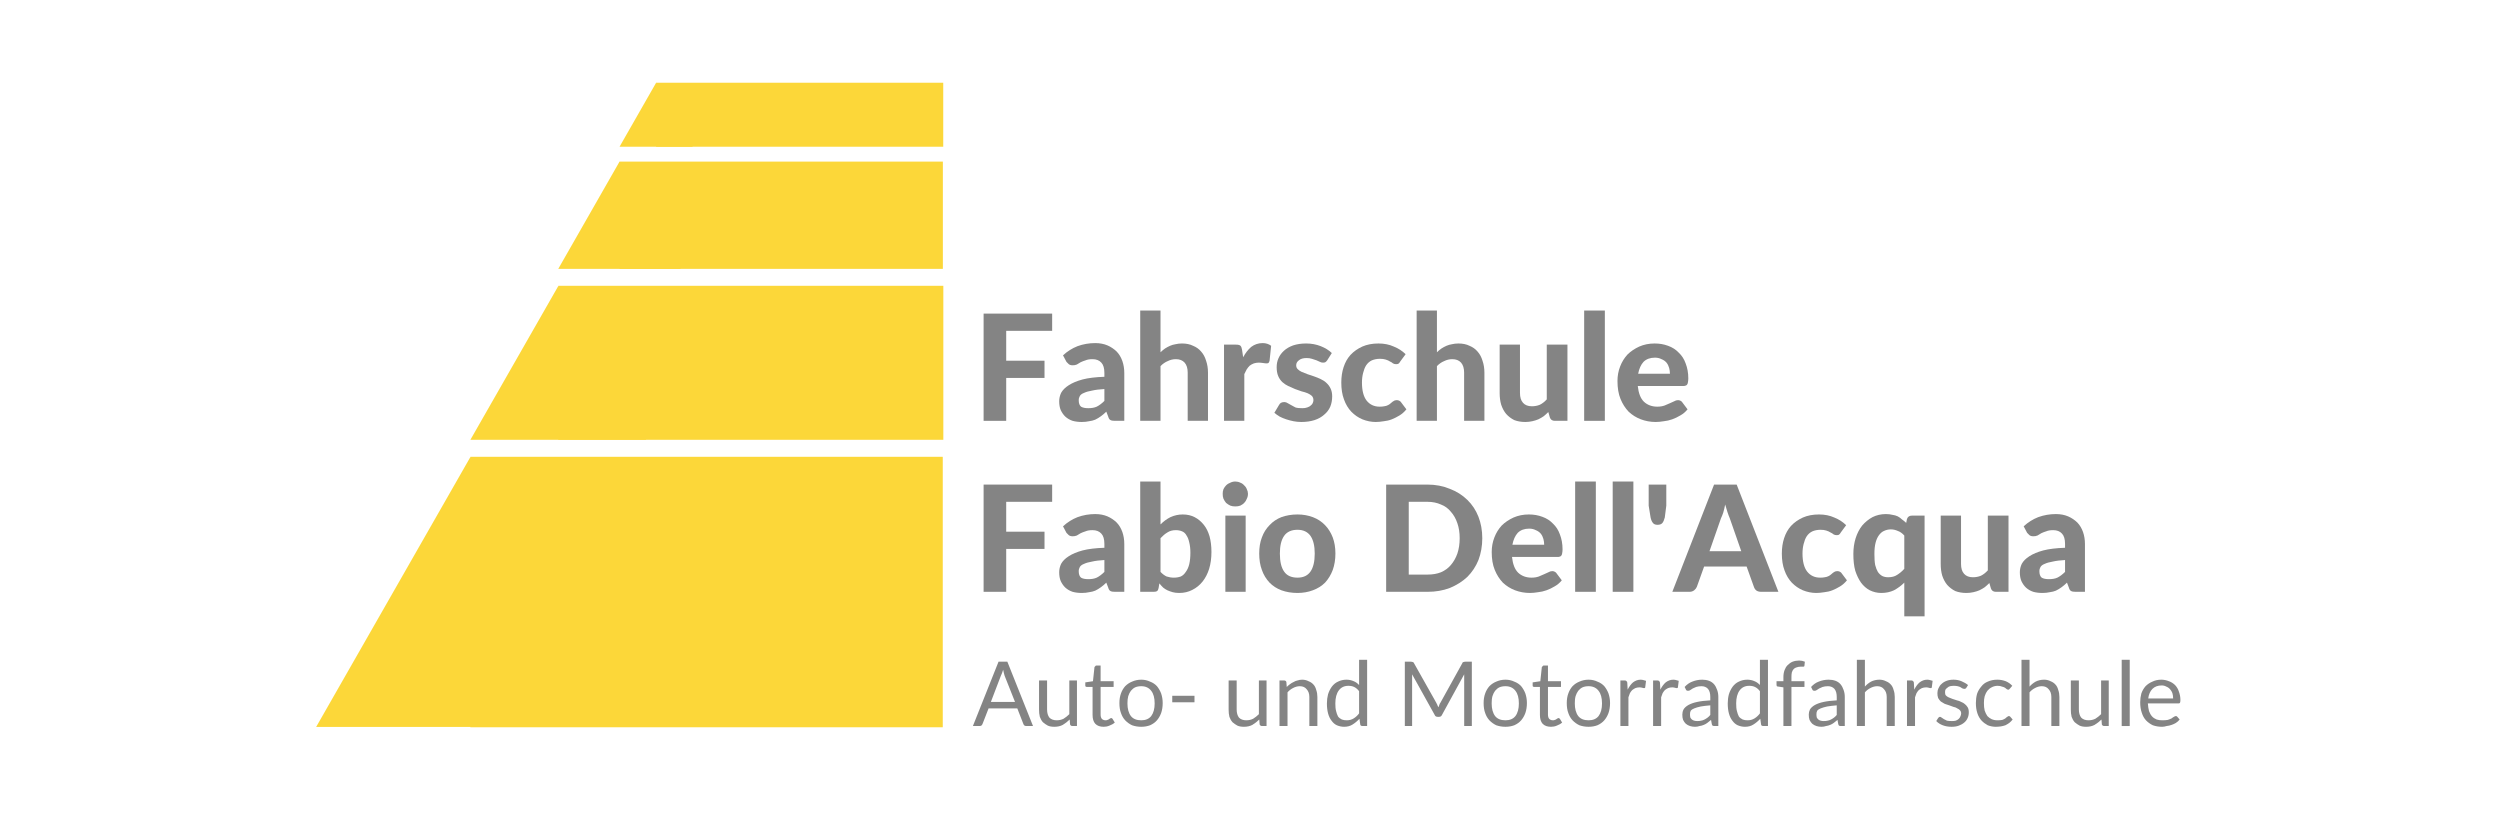 <?xml version="1.0" encoding="UTF-8"?>
<svg xmlns="http://www.w3.org/2000/svg" xmlns:xlink="http://www.w3.org/1999/xlink" width="136" zoomAndPan="magnify" viewBox="0 0 102 33.75" height="45" preserveAspectRatio="xMidYMid meet" version="1.0">
  <defs>
    <g></g>
    <clipPath id="f742209d8a">
      <path d="M 19.191 18.637 L 38.473 18.637 L 38.473 29.672 L 19.191 29.672 Z M 19.191 18.637 " clip-rule="nonzero"></path>
    </clipPath>
    <clipPath id="5515787b08">
      <path d="M 22.777 11.66 L 38.488 11.66 L 38.488 17.945 L 22.777 17.945 Z M 22.777 11.66 " clip-rule="nonzero"></path>
    </clipPath>
    <clipPath id="c77c016573">
      <path d="M 25.277 6.594 L 38.473 6.594 L 38.473 10.969 L 25.277 10.969 Z M 25.277 6.594 " clip-rule="nonzero"></path>
    </clipPath>
    <clipPath id="5625add5bf">
      <path d="M 26.77 3.375 L 38.488 3.375 L 38.488 5.988 L 26.77 5.988 Z M 26.77 3.375 " clip-rule="nonzero"></path>
    </clipPath>
    <clipPath id="1f54167e58">
      <path d="M 12.898 18.648 L 25.504 18.648 L 25.504 29.66 L 12.898 29.66 Z M 12.898 18.648 " clip-rule="nonzero"></path>
    </clipPath>
    <clipPath id="479e1e967a">
      <path d="M 19.191 18.648 L 25.484 29.66 L 12.898 29.66 Z M 19.191 18.648 " clip-rule="nonzero"></path>
    </clipPath>
    <clipPath id="4ba586888a">
      <path d="M 19.191 11.672 L 26.371 11.672 L 26.371 17.945 L 19.191 17.945 Z M 19.191 11.672 " clip-rule="nonzero"></path>
    </clipPath>
    <clipPath id="7f6294750b">
      <path d="M 22.777 11.672 L 26.363 17.945 L 19.191 17.945 Z M 22.777 11.672 " clip-rule="nonzero"></path>
    </clipPath>
    <clipPath id="62d3377cd0">
      <path d="M 22.777 6.594 L 27.785 6.594 L 27.785 10.969 L 22.777 10.969 Z M 22.777 6.594 " clip-rule="nonzero"></path>
    </clipPath>
    <clipPath id="4800904b2d">
      <path d="M 25.277 6.594 L 27.777 10.969 L 22.777 10.969 Z M 25.277 6.594 " clip-rule="nonzero"></path>
    </clipPath>
    <clipPath id="6cdc8f5484">
      <path d="M 25.277 3.375 L 28.27 3.375 L 28.27 5.988 L 25.277 5.988 Z M 25.277 3.375 " clip-rule="nonzero"></path>
    </clipPath>
    <clipPath id="91f7c0bcf7">
      <path d="M 26.77 3.375 L 28.266 5.988 L 25.277 5.988 Z M 26.77 3.375 " clip-rule="nonzero"></path>
    </clipPath>
  </defs>
  <g clip-path="url(#f742209d8a)">
    <path fill="#fcd739" d="M 19.191 18.637 L 38.465 18.637 L 38.465 29.672 L 19.191 29.672 Z M 19.191 18.637 " fill-opacity="1" fill-rule="nonzero"></path>
  </g>
  <g clip-path="url(#5515787b08)">
    <path fill="#fcd739" d="M 22.777 11.66 L 38.488 11.66 L 38.488 17.945 L 22.777 17.945 Z M 22.777 11.66 " fill-opacity="1" fill-rule="nonzero"></path>
  </g>
  <g clip-path="url(#c77c016573)">
    <path fill="#fcd739" d="M 25.277 6.594 L 38.469 6.594 L 38.469 10.969 L 25.277 10.969 Z M 25.277 6.594 " fill-opacity="1" fill-rule="nonzero"></path>
  </g>
  <g clip-path="url(#5625add5bf)">
    <path fill="#fcd739" d="M 26.77 3.375 L 38.484 3.375 L 38.484 5.988 L 26.77 5.988 Z M 26.77 3.375 " fill-opacity="1" fill-rule="nonzero"></path>
  </g>
  <g clip-path="url(#1f54167e58)">
    <g clip-path="url(#479e1e967a)">
      <path fill="#fcd739" d="M 12.898 18.648 L 25.504 18.648 L 25.504 29.66 L 12.898 29.66 Z M 12.898 18.648 " fill-opacity="1" fill-rule="nonzero"></path>
    </g>
  </g>
  <g clip-path="url(#4ba586888a)">
    <g clip-path="url(#7f6294750b)">
      <path fill="#fcd739" d="M 19.191 11.672 L 26.371 11.672 L 26.371 17.945 L 19.191 17.945 Z M 19.191 11.672 " fill-opacity="1" fill-rule="nonzero"></path>
    </g>
  </g>
  <g clip-path="url(#62d3377cd0)">
    <g clip-path="url(#4800904b2d)">
      <path fill="#fcd739" d="M 22.777 6.594 L 27.785 6.594 L 27.785 10.969 L 22.777 10.969 Z M 22.777 6.594 " fill-opacity="1" fill-rule="nonzero"></path>
    </g>
  </g>
  <g clip-path="url(#6cdc8f5484)">
    <g clip-path="url(#91f7c0bcf7)">
      <path fill="#fcd739" d="M 25.277 3.375 L 28.27 3.375 L 28.27 5.988 L 25.277 5.988 Z M 25.277 3.375 " fill-opacity="1" fill-rule="nonzero"></path>
    </g>
  </g>
  <g fill="#848484" fill-opacity="1">
    <g transform="translate(39.678, 29.622)">
      <g>
        <path d="M 1.734 -0.984 L 1.312 -2.047 C 1.301 -2.078 1.289 -2.113 1.281 -2.156 C 1.27 -2.195 1.258 -2.242 1.25 -2.297 C 1.219 -2.191 1.188 -2.109 1.156 -2.047 L 0.75 -0.984 Z M 2.469 0 L 2.203 0 C 2.172 0 2.145 -0.004 2.125 -0.016 C 2.102 -0.035 2.086 -0.055 2.078 -0.078 L 1.828 -0.719 L 0.656 -0.719 L 0.406 -0.078 C 0.395 -0.055 0.379 -0.035 0.359 -0.016 C 0.336 -0.004 0.312 0 0.281 0 L 0.016 0 L 1.062 -2.625 L 1.422 -2.625 Z M 2.469 0 "></path>
      </g>
    </g>
  </g>
  <g fill="#848484" fill-opacity="1">
    <g transform="translate(42.159, 29.622)">
      <g>
        <path d="M 1.781 -1.859 L 1.781 0 L 1.594 0 C 1.551 0 1.52 -0.02 1.5 -0.062 L 1.484 -0.266 C 1.398 -0.18 1.305 -0.109 1.203 -0.047 C 1.109 0.004 0.992 0.031 0.859 0.031 C 0.754 0.031 0.664 0.016 0.594 -0.016 C 0.52 -0.055 0.453 -0.102 0.391 -0.156 C 0.336 -0.219 0.297 -0.289 0.266 -0.375 C 0.242 -0.469 0.234 -0.566 0.234 -0.672 L 0.234 -1.859 L 0.562 -1.859 L 0.562 -0.672 C 0.562 -0.535 0.594 -0.426 0.656 -0.344 C 0.727 -0.27 0.828 -0.234 0.953 -0.234 C 1.055 -0.234 1.148 -0.254 1.234 -0.297 C 1.316 -0.348 1.395 -0.41 1.469 -0.484 L 1.469 -1.859 Z M 1.781 -1.859 "></path>
      </g>
    </g>
  </g>
  <g fill="#848484" fill-opacity="1">
    <g transform="translate(44.202, 29.622)">
      <g>
        <path d="M 0.828 0.031 C 0.68 0.031 0.566 -0.008 0.484 -0.094 C 0.41 -0.176 0.375 -0.297 0.375 -0.453 L 0.375 -1.594 L 0.156 -1.594 C 0.133 -1.594 0.113 -1.598 0.094 -1.609 C 0.082 -1.617 0.078 -1.633 0.078 -1.656 L 0.078 -1.781 L 0.391 -1.828 L 0.453 -2.406 C 0.461 -2.414 0.473 -2.426 0.484 -2.438 C 0.492 -2.457 0.508 -2.469 0.531 -2.469 L 0.703 -2.469 L 0.703 -1.828 L 1.234 -1.828 L 1.234 -1.594 L 0.703 -1.594 L 0.703 -0.469 C 0.703 -0.395 0.719 -0.336 0.75 -0.297 C 0.789 -0.254 0.844 -0.234 0.906 -0.234 C 0.938 -0.234 0.961 -0.238 0.984 -0.25 C 1.016 -0.258 1.035 -0.27 1.047 -0.281 C 1.066 -0.289 1.082 -0.301 1.094 -0.312 C 1.113 -0.32 1.129 -0.328 1.141 -0.328 C 1.148 -0.328 1.164 -0.316 1.188 -0.297 L 1.281 -0.141 C 1.219 -0.086 1.145 -0.047 1.062 -0.016 C 0.988 0.016 0.91 0.031 0.828 0.031 Z M 0.828 0.031 "></path>
      </g>
    </g>
  </g>
  <g fill="#848484" fill-opacity="1">
    <g transform="translate(45.516, 29.622)">
      <g>
        <path d="M 1.047 -1.891 C 1.18 -1.891 1.301 -1.863 1.406 -1.812 C 1.52 -1.77 1.613 -1.707 1.688 -1.625 C 1.758 -1.539 1.816 -1.441 1.859 -1.328 C 1.898 -1.211 1.922 -1.082 1.922 -0.938 C 1.922 -0.781 1.898 -0.645 1.859 -0.531 C 1.816 -0.414 1.758 -0.316 1.688 -0.234 C 1.613 -0.148 1.52 -0.082 1.406 -0.031 C 1.301 0.008 1.18 0.031 1.047 0.031 C 0.91 0.031 0.785 0.008 0.672 -0.031 C 0.566 -0.082 0.473 -0.148 0.391 -0.234 C 0.316 -0.316 0.258 -0.414 0.219 -0.531 C 0.176 -0.645 0.156 -0.781 0.156 -0.938 C 0.156 -1.082 0.176 -1.211 0.219 -1.328 C 0.258 -1.441 0.316 -1.539 0.391 -1.625 C 0.473 -1.707 0.566 -1.77 0.672 -1.812 C 0.785 -1.863 0.91 -1.891 1.047 -1.891 Z M 1.047 -0.234 C 1.223 -0.234 1.359 -0.289 1.453 -0.406 C 1.547 -0.531 1.594 -0.703 1.594 -0.922 C 1.594 -1.148 1.547 -1.32 1.453 -1.438 C 1.359 -1.562 1.223 -1.625 1.047 -1.625 C 0.953 -1.625 0.867 -1.609 0.797 -1.578 C 0.734 -1.547 0.676 -1.5 0.625 -1.438 C 0.582 -1.383 0.547 -1.312 0.516 -1.219 C 0.492 -1.133 0.484 -1.035 0.484 -0.922 C 0.484 -0.703 0.531 -0.531 0.625 -0.406 C 0.719 -0.289 0.859 -0.234 1.047 -0.234 Z M 1.047 -0.234 "></path>
      </g>
    </g>
  </g>
  <g fill="#848484" fill-opacity="1">
    <g transform="translate(47.594, 29.622)">
      <g>
        <path d="M 0.234 -1.234 L 1.141 -1.234 L 1.141 -0.969 L 0.234 -0.969 Z M 0.234 -1.234 "></path>
      </g>
    </g>
  </g>
  <g fill="#848484" fill-opacity="1">
    <g transform="translate(48.956, 29.622)">
      <g></g>
    </g>
  </g>
  <g fill="#848484" fill-opacity="1">
    <g transform="translate(49.894, 29.622)">
      <g>
        <path d="M 1.781 -1.859 L 1.781 0 L 1.594 0 C 1.551 0 1.52 -0.02 1.5 -0.062 L 1.484 -0.266 C 1.398 -0.18 1.305 -0.109 1.203 -0.047 C 1.109 0.004 0.992 0.031 0.859 0.031 C 0.754 0.031 0.664 0.016 0.594 -0.016 C 0.52 -0.055 0.453 -0.102 0.391 -0.156 C 0.336 -0.219 0.297 -0.289 0.266 -0.375 C 0.242 -0.469 0.234 -0.566 0.234 -0.672 L 0.234 -1.859 L 0.562 -1.859 L 0.562 -0.672 C 0.562 -0.535 0.594 -0.426 0.656 -0.344 C 0.727 -0.27 0.828 -0.234 0.953 -0.234 C 1.055 -0.234 1.148 -0.254 1.234 -0.297 C 1.316 -0.348 1.395 -0.41 1.469 -0.484 L 1.469 -1.859 Z M 1.781 -1.859 "></path>
      </g>
    </g>
  </g>
  <g fill="#848484" fill-opacity="1">
    <g transform="translate(51.937, 29.622)">
      <g>
        <path d="M 0.562 -1.594 C 0.602 -1.633 0.645 -1.672 0.688 -1.703 C 0.738 -1.742 0.789 -1.773 0.844 -1.797 C 0.895 -1.828 0.945 -1.848 1 -1.859 C 1.062 -1.879 1.125 -1.891 1.188 -1.891 C 1.289 -1.891 1.379 -1.867 1.453 -1.828 C 1.535 -1.797 1.602 -1.75 1.656 -1.688 C 1.707 -1.633 1.742 -1.562 1.766 -1.469 C 1.797 -1.383 1.812 -1.289 1.812 -1.188 L 1.812 0 L 1.484 0 L 1.484 -1.188 C 1.484 -1.32 1.445 -1.426 1.375 -1.5 C 1.312 -1.582 1.219 -1.625 1.094 -1.625 C 1 -1.625 0.906 -1.598 0.812 -1.547 C 0.727 -1.504 0.656 -1.445 0.594 -1.375 L 0.594 0 L 0.266 0 L 0.266 -1.859 L 0.453 -1.859 C 0.504 -1.859 0.535 -1.836 0.547 -1.797 Z M 0.562 -1.594 "></path>
      </g>
    </g>
  </g>
  <g fill="#848484" fill-opacity="1">
    <g transform="translate(53.982, 29.622)">
      <g>
        <path d="M 1.469 -1.422 C 1.406 -1.504 1.336 -1.562 1.266 -1.594 C 1.203 -1.625 1.125 -1.641 1.031 -1.641 C 0.863 -1.641 0.734 -1.578 0.641 -1.453 C 0.547 -1.328 0.5 -1.148 0.5 -0.922 C 0.5 -0.797 0.508 -0.691 0.531 -0.609 C 0.551 -0.523 0.578 -0.453 0.609 -0.391 C 0.648 -0.336 0.703 -0.297 0.766 -0.266 C 0.828 -0.242 0.895 -0.234 0.969 -0.234 C 1.07 -0.234 1.164 -0.258 1.25 -0.312 C 1.332 -0.363 1.406 -0.43 1.469 -0.516 Z M 1.797 -2.703 L 1.797 0 L 1.609 0 C 1.555 0 1.523 -0.02 1.516 -0.062 L 1.484 -0.297 C 1.398 -0.203 1.305 -0.125 1.203 -0.062 C 1.109 0 0.992 0.031 0.859 0.031 C 0.754 0.031 0.656 0.008 0.562 -0.031 C 0.477 -0.07 0.406 -0.133 0.344 -0.219 C 0.281 -0.301 0.234 -0.398 0.203 -0.516 C 0.172 -0.629 0.156 -0.766 0.156 -0.922 C 0.156 -1.055 0.172 -1.18 0.203 -1.297 C 0.242 -1.422 0.297 -1.523 0.359 -1.609 C 0.43 -1.703 0.516 -1.77 0.609 -1.812 C 0.711 -1.863 0.828 -1.891 0.953 -1.891 C 1.066 -1.891 1.164 -1.867 1.25 -1.828 C 1.332 -1.797 1.406 -1.742 1.469 -1.672 L 1.469 -2.703 Z M 1.797 -2.703 "></path>
      </g>
    </g>
  </g>
  <g fill="#848484" fill-opacity="1">
    <g transform="translate(56.035, 29.622)">
      <g></g>
    </g>
  </g>
  <g fill="#848484" fill-opacity="1">
    <g transform="translate(56.973, 29.622)">
      <g>
        <path d="M 3.078 -2.625 L 3.078 0 L 2.766 0 L 2.766 -1.938 C 2.766 -1.957 2.766 -1.984 2.766 -2.016 C 2.766 -2.047 2.766 -2.078 2.766 -2.109 L 1.859 -0.453 C 1.836 -0.398 1.797 -0.375 1.734 -0.375 L 1.688 -0.375 C 1.625 -0.375 1.582 -0.398 1.562 -0.453 L 0.641 -2.109 C 0.641 -2.047 0.641 -1.988 0.641 -1.938 L 0.641 0 L 0.344 0 L 0.344 -2.625 L 0.594 -2.625 C 0.625 -2.625 0.648 -2.617 0.672 -2.609 C 0.691 -2.609 0.707 -2.594 0.719 -2.562 L 1.625 -0.953 C 1.645 -0.922 1.66 -0.891 1.672 -0.859 C 1.68 -0.828 1.695 -0.797 1.719 -0.766 C 1.727 -0.797 1.738 -0.828 1.75 -0.859 C 1.758 -0.891 1.773 -0.922 1.797 -0.953 L 2.688 -2.562 C 2.695 -2.594 2.711 -2.609 2.734 -2.609 C 2.754 -2.617 2.781 -2.625 2.812 -2.625 Z M 3.078 -2.625 "></path>
      </g>
    </g>
  </g>
  <g fill="#848484" fill-opacity="1">
    <g transform="translate(60.376, 29.622)">
      <g>
        <path d="M 1.047 -1.891 C 1.18 -1.891 1.301 -1.863 1.406 -1.812 C 1.52 -1.77 1.613 -1.707 1.688 -1.625 C 1.758 -1.539 1.816 -1.441 1.859 -1.328 C 1.898 -1.211 1.922 -1.082 1.922 -0.938 C 1.922 -0.781 1.898 -0.645 1.859 -0.531 C 1.816 -0.414 1.758 -0.316 1.688 -0.234 C 1.613 -0.148 1.52 -0.082 1.406 -0.031 C 1.301 0.008 1.18 0.031 1.047 0.031 C 0.91 0.031 0.785 0.008 0.672 -0.031 C 0.566 -0.082 0.473 -0.148 0.391 -0.234 C 0.316 -0.316 0.258 -0.414 0.219 -0.531 C 0.176 -0.645 0.156 -0.781 0.156 -0.938 C 0.156 -1.082 0.176 -1.211 0.219 -1.328 C 0.258 -1.441 0.316 -1.539 0.391 -1.625 C 0.473 -1.707 0.566 -1.77 0.672 -1.812 C 0.785 -1.863 0.91 -1.891 1.047 -1.891 Z M 1.047 -0.234 C 1.223 -0.234 1.359 -0.289 1.453 -0.406 C 1.547 -0.531 1.594 -0.703 1.594 -0.922 C 1.594 -1.148 1.547 -1.32 1.453 -1.438 C 1.359 -1.562 1.223 -1.625 1.047 -1.625 C 0.953 -1.625 0.867 -1.609 0.797 -1.578 C 0.734 -1.547 0.676 -1.5 0.625 -1.438 C 0.582 -1.383 0.547 -1.312 0.516 -1.219 C 0.492 -1.133 0.484 -1.035 0.484 -0.922 C 0.484 -0.703 0.531 -0.531 0.625 -0.406 C 0.719 -0.289 0.859 -0.234 1.047 -0.234 Z M 1.047 -0.234 "></path>
      </g>
    </g>
  </g>
  <g fill="#848484" fill-opacity="1">
    <g transform="translate(62.454, 29.622)">
      <g>
        <path d="M 0.828 0.031 C 0.68 0.031 0.566 -0.008 0.484 -0.094 C 0.41 -0.176 0.375 -0.297 0.375 -0.453 L 0.375 -1.594 L 0.156 -1.594 C 0.133 -1.594 0.113 -1.598 0.094 -1.609 C 0.082 -1.617 0.078 -1.633 0.078 -1.656 L 0.078 -1.781 L 0.391 -1.828 L 0.453 -2.406 C 0.461 -2.414 0.473 -2.426 0.484 -2.438 C 0.492 -2.457 0.508 -2.469 0.531 -2.469 L 0.703 -2.469 L 0.703 -1.828 L 1.234 -1.828 L 1.234 -1.594 L 0.703 -1.594 L 0.703 -0.469 C 0.703 -0.395 0.719 -0.336 0.75 -0.297 C 0.789 -0.254 0.844 -0.234 0.906 -0.234 C 0.938 -0.234 0.961 -0.238 0.984 -0.25 C 1.016 -0.258 1.035 -0.27 1.047 -0.281 C 1.066 -0.289 1.082 -0.301 1.094 -0.312 C 1.113 -0.32 1.129 -0.328 1.141 -0.328 C 1.148 -0.328 1.164 -0.316 1.188 -0.297 L 1.281 -0.141 C 1.219 -0.086 1.145 -0.047 1.062 -0.016 C 0.988 0.016 0.91 0.031 0.828 0.031 Z M 0.828 0.031 "></path>
      </g>
    </g>
  </g>
  <g fill="#848484" fill-opacity="1">
    <g transform="translate(63.768, 29.622)">
      <g>
        <path d="M 1.047 -1.891 C 1.18 -1.891 1.301 -1.863 1.406 -1.812 C 1.52 -1.77 1.613 -1.707 1.688 -1.625 C 1.758 -1.539 1.816 -1.441 1.859 -1.328 C 1.898 -1.211 1.922 -1.082 1.922 -0.938 C 1.922 -0.781 1.898 -0.645 1.859 -0.531 C 1.816 -0.414 1.758 -0.316 1.688 -0.234 C 1.613 -0.148 1.52 -0.082 1.406 -0.031 C 1.301 0.008 1.18 0.031 1.047 0.031 C 0.91 0.031 0.785 0.008 0.672 -0.031 C 0.566 -0.082 0.473 -0.148 0.391 -0.234 C 0.316 -0.316 0.258 -0.414 0.219 -0.531 C 0.176 -0.645 0.156 -0.781 0.156 -0.938 C 0.156 -1.082 0.176 -1.211 0.219 -1.328 C 0.258 -1.441 0.316 -1.539 0.391 -1.625 C 0.473 -1.707 0.566 -1.77 0.672 -1.812 C 0.785 -1.863 0.91 -1.891 1.047 -1.891 Z M 1.047 -0.234 C 1.223 -0.234 1.359 -0.289 1.453 -0.406 C 1.547 -0.531 1.594 -0.703 1.594 -0.922 C 1.594 -1.148 1.547 -1.32 1.453 -1.438 C 1.359 -1.562 1.223 -1.625 1.047 -1.625 C 0.953 -1.625 0.867 -1.609 0.797 -1.578 C 0.734 -1.547 0.676 -1.5 0.625 -1.438 C 0.582 -1.383 0.547 -1.312 0.516 -1.219 C 0.492 -1.133 0.484 -1.035 0.484 -0.922 C 0.484 -0.703 0.531 -0.531 0.625 -0.406 C 0.719 -0.289 0.859 -0.234 1.047 -0.234 Z M 1.047 -0.234 "></path>
      </g>
    </g>
  </g>
  <g fill="#848484" fill-opacity="1">
    <g transform="translate(65.846, 29.622)">
      <g>
        <path d="M 0.562 -1.484 C 0.625 -1.609 0.695 -1.707 0.781 -1.781 C 0.875 -1.852 0.977 -1.891 1.094 -1.891 C 1.133 -1.891 1.172 -1.883 1.203 -1.875 C 1.242 -1.863 1.281 -1.852 1.312 -1.844 L 1.281 -1.594 C 1.281 -1.562 1.266 -1.547 1.234 -1.547 C 1.211 -1.547 1.188 -1.551 1.156 -1.562 C 1.125 -1.57 1.086 -1.578 1.047 -1.578 C 0.984 -1.578 0.926 -1.566 0.875 -1.547 C 0.832 -1.523 0.789 -1.5 0.75 -1.469 C 0.719 -1.438 0.688 -1.395 0.656 -1.344 C 0.633 -1.289 0.613 -1.234 0.594 -1.172 L 0.594 0 L 0.266 0 L 0.266 -1.859 L 0.453 -1.859 C 0.484 -1.859 0.504 -1.848 0.516 -1.828 C 0.535 -1.816 0.547 -1.797 0.547 -1.766 Z M 0.562 -1.484 "></path>
      </g>
    </g>
  </g>
  <g fill="#848484" fill-opacity="1">
    <g transform="translate(67.18, 29.622)">
      <g>
        <path d="M 0.562 -1.484 C 0.625 -1.609 0.695 -1.707 0.781 -1.781 C 0.875 -1.852 0.977 -1.891 1.094 -1.891 C 1.133 -1.891 1.172 -1.883 1.203 -1.875 C 1.242 -1.863 1.281 -1.852 1.312 -1.844 L 1.281 -1.594 C 1.281 -1.562 1.266 -1.547 1.234 -1.547 C 1.211 -1.547 1.188 -1.551 1.156 -1.562 C 1.125 -1.57 1.086 -1.578 1.047 -1.578 C 0.984 -1.578 0.926 -1.566 0.875 -1.547 C 0.832 -1.523 0.789 -1.5 0.75 -1.469 C 0.719 -1.438 0.688 -1.395 0.656 -1.344 C 0.633 -1.289 0.613 -1.234 0.594 -1.172 L 0.594 0 L 0.266 0 L 0.266 -1.859 L 0.453 -1.859 C 0.484 -1.859 0.504 -1.848 0.516 -1.828 C 0.535 -1.816 0.547 -1.797 0.547 -1.766 Z M 0.562 -1.484 "></path>
      </g>
    </g>
  </g>
  <g fill="#848484" fill-opacity="1">
    <g transform="translate(68.514, 29.622)">
      <g>
        <path d="M 1.266 -0.844 C 1.117 -0.832 0.988 -0.816 0.875 -0.797 C 0.77 -0.773 0.68 -0.75 0.609 -0.719 C 0.547 -0.695 0.5 -0.664 0.469 -0.625 C 0.445 -0.582 0.438 -0.535 0.438 -0.484 C 0.438 -0.43 0.441 -0.383 0.453 -0.344 C 0.473 -0.312 0.492 -0.285 0.516 -0.266 C 0.547 -0.242 0.578 -0.227 0.609 -0.219 C 0.648 -0.207 0.691 -0.203 0.734 -0.203 C 0.797 -0.203 0.848 -0.207 0.891 -0.219 C 0.941 -0.227 0.988 -0.242 1.031 -0.266 C 1.07 -0.285 1.113 -0.312 1.156 -0.344 C 1.195 -0.375 1.234 -0.41 1.266 -0.453 Z M 0.219 -1.594 C 0.312 -1.695 0.414 -1.77 0.531 -1.812 C 0.656 -1.863 0.789 -1.891 0.938 -1.891 C 1.039 -1.891 1.133 -1.875 1.219 -1.844 C 1.301 -1.812 1.367 -1.766 1.422 -1.703 C 1.473 -1.641 1.516 -1.562 1.547 -1.469 C 1.578 -1.383 1.594 -1.289 1.594 -1.188 L 1.594 0 L 1.438 0 C 1.406 0 1.379 -0.004 1.359 -0.016 C 1.348 -0.023 1.336 -0.047 1.328 -0.078 L 1.297 -0.25 C 1.242 -0.207 1.191 -0.164 1.141 -0.125 C 1.098 -0.094 1.051 -0.066 1 -0.047 C 0.945 -0.023 0.891 -0.008 0.828 0 C 0.773 0.02 0.711 0.031 0.641 0.031 C 0.566 0.031 0.5 0.02 0.438 0 C 0.375 -0.02 0.316 -0.051 0.266 -0.094 C 0.223 -0.133 0.188 -0.188 0.156 -0.25 C 0.133 -0.312 0.125 -0.383 0.125 -0.469 C 0.125 -0.539 0.141 -0.609 0.172 -0.672 C 0.211 -0.742 0.281 -0.805 0.375 -0.859 C 0.469 -0.91 0.586 -0.953 0.734 -0.984 C 0.879 -1.016 1.055 -1.035 1.266 -1.047 L 1.266 -1.188 C 1.266 -1.332 1.234 -1.441 1.172 -1.516 C 1.109 -1.586 1.02 -1.625 0.906 -1.625 C 0.82 -1.625 0.75 -1.613 0.688 -1.594 C 0.633 -1.57 0.586 -1.551 0.547 -1.531 C 0.516 -1.508 0.484 -1.488 0.453 -1.469 C 0.422 -1.445 0.391 -1.438 0.359 -1.438 C 0.336 -1.438 0.316 -1.441 0.297 -1.453 C 0.285 -1.461 0.273 -1.477 0.266 -1.5 Z M 0.219 -1.594 "></path>
      </g>
    </g>
  </g>
  <g fill="#848484" fill-opacity="1">
    <g transform="translate(70.336, 29.622)">
      <g>
        <path d="M 1.469 -1.422 C 1.406 -1.504 1.336 -1.562 1.266 -1.594 C 1.203 -1.625 1.125 -1.641 1.031 -1.641 C 0.863 -1.641 0.734 -1.578 0.641 -1.453 C 0.547 -1.328 0.5 -1.148 0.5 -0.922 C 0.5 -0.797 0.508 -0.691 0.531 -0.609 C 0.551 -0.523 0.578 -0.453 0.609 -0.391 C 0.648 -0.336 0.703 -0.297 0.766 -0.266 C 0.828 -0.242 0.895 -0.234 0.969 -0.234 C 1.07 -0.234 1.164 -0.258 1.25 -0.312 C 1.332 -0.363 1.406 -0.43 1.469 -0.516 Z M 1.797 -2.703 L 1.797 0 L 1.609 0 C 1.555 0 1.523 -0.02 1.516 -0.062 L 1.484 -0.297 C 1.398 -0.203 1.305 -0.125 1.203 -0.062 C 1.109 0 0.992 0.031 0.859 0.031 C 0.754 0.031 0.656 0.008 0.562 -0.031 C 0.477 -0.07 0.406 -0.133 0.344 -0.219 C 0.281 -0.301 0.234 -0.398 0.203 -0.516 C 0.172 -0.629 0.156 -0.766 0.156 -0.922 C 0.156 -1.055 0.172 -1.18 0.203 -1.297 C 0.242 -1.422 0.297 -1.523 0.359 -1.609 C 0.43 -1.703 0.516 -1.77 0.609 -1.812 C 0.711 -1.863 0.828 -1.891 0.953 -1.891 C 1.066 -1.891 1.164 -1.867 1.25 -1.828 C 1.332 -1.797 1.406 -1.742 1.469 -1.672 L 1.469 -2.703 Z M 1.797 -2.703 "></path>
      </g>
    </g>
  </g>
  <g fill="#848484" fill-opacity="1">
    <g transform="translate(72.388, 29.622)">
      <g>
        <path d="M 0.375 0 L 0.375 -1.578 L 0.172 -1.609 C 0.148 -1.609 0.129 -1.613 0.109 -1.625 C 0.098 -1.645 0.094 -1.664 0.094 -1.688 L 0.094 -1.828 L 0.375 -1.828 L 0.375 -2 C 0.375 -2.102 0.391 -2.195 0.422 -2.281 C 0.453 -2.363 0.492 -2.43 0.547 -2.484 C 0.609 -2.547 0.676 -2.594 0.75 -2.625 C 0.832 -2.656 0.922 -2.672 1.016 -2.672 C 1.098 -2.672 1.176 -2.656 1.25 -2.625 L 1.234 -2.469 C 1.234 -2.438 1.219 -2.422 1.188 -2.422 C 1.156 -2.422 1.117 -2.422 1.078 -2.422 C 1.016 -2.422 0.957 -2.41 0.906 -2.391 C 0.863 -2.379 0.828 -2.359 0.797 -2.328 C 0.766 -2.297 0.738 -2.25 0.719 -2.188 C 0.707 -2.133 0.703 -2.07 0.703 -2 L 0.703 -1.828 L 1.234 -1.828 L 1.234 -1.594 L 0.703 -1.594 L 0.703 0 Z M 0.375 0 "></path>
      </g>
    </g>
  </g>
  <g fill="#848484" fill-opacity="1">
    <g transform="translate(73.673, 29.622)">
      <g>
        <path d="M 1.266 -0.844 C 1.117 -0.832 0.988 -0.816 0.875 -0.797 C 0.77 -0.773 0.68 -0.75 0.609 -0.719 C 0.547 -0.695 0.5 -0.664 0.469 -0.625 C 0.445 -0.582 0.438 -0.535 0.438 -0.484 C 0.438 -0.43 0.441 -0.383 0.453 -0.344 C 0.473 -0.312 0.492 -0.285 0.516 -0.266 C 0.547 -0.242 0.578 -0.227 0.609 -0.219 C 0.648 -0.207 0.691 -0.203 0.734 -0.203 C 0.797 -0.203 0.848 -0.207 0.891 -0.219 C 0.941 -0.227 0.988 -0.242 1.031 -0.266 C 1.07 -0.285 1.113 -0.312 1.156 -0.344 C 1.195 -0.375 1.234 -0.41 1.266 -0.453 Z M 0.219 -1.594 C 0.312 -1.695 0.414 -1.77 0.531 -1.812 C 0.656 -1.863 0.789 -1.891 0.938 -1.891 C 1.039 -1.891 1.133 -1.875 1.219 -1.844 C 1.301 -1.812 1.367 -1.766 1.422 -1.703 C 1.473 -1.641 1.516 -1.562 1.547 -1.469 C 1.578 -1.383 1.594 -1.289 1.594 -1.188 L 1.594 0 L 1.438 0 C 1.406 0 1.379 -0.004 1.359 -0.016 C 1.348 -0.023 1.336 -0.047 1.328 -0.078 L 1.297 -0.25 C 1.242 -0.207 1.191 -0.164 1.141 -0.125 C 1.098 -0.094 1.051 -0.066 1 -0.047 C 0.945 -0.023 0.891 -0.008 0.828 0 C 0.773 0.02 0.711 0.031 0.641 0.031 C 0.566 0.031 0.5 0.02 0.438 0 C 0.375 -0.02 0.316 -0.051 0.266 -0.094 C 0.223 -0.133 0.188 -0.188 0.156 -0.25 C 0.133 -0.312 0.125 -0.383 0.125 -0.469 C 0.125 -0.539 0.141 -0.609 0.172 -0.672 C 0.211 -0.742 0.281 -0.805 0.375 -0.859 C 0.469 -0.91 0.586 -0.953 0.734 -0.984 C 0.879 -1.016 1.055 -1.035 1.266 -1.047 L 1.266 -1.188 C 1.266 -1.332 1.234 -1.441 1.172 -1.516 C 1.109 -1.586 1.02 -1.625 0.906 -1.625 C 0.82 -1.625 0.75 -1.613 0.688 -1.594 C 0.633 -1.57 0.586 -1.551 0.547 -1.531 C 0.516 -1.508 0.484 -1.488 0.453 -1.469 C 0.422 -1.445 0.391 -1.438 0.359 -1.438 C 0.336 -1.438 0.316 -1.441 0.297 -1.453 C 0.285 -1.461 0.273 -1.477 0.266 -1.5 Z M 0.219 -1.594 "></path>
      </g>
    </g>
  </g>
  <g fill="#848484" fill-opacity="1">
    <g transform="translate(75.494, 29.622)">
      <g>
        <path d="M 0.594 -1.609 C 0.664 -1.691 0.75 -1.758 0.844 -1.812 C 0.945 -1.863 1.062 -1.891 1.188 -1.891 C 1.289 -1.891 1.379 -1.867 1.453 -1.828 C 1.535 -1.797 1.602 -1.75 1.656 -1.688 C 1.707 -1.633 1.742 -1.562 1.766 -1.469 C 1.797 -1.383 1.812 -1.289 1.812 -1.188 L 1.812 0 L 1.484 0 L 1.484 -1.188 C 1.484 -1.32 1.445 -1.426 1.375 -1.5 C 1.312 -1.582 1.219 -1.625 1.094 -1.625 C 1 -1.625 0.906 -1.598 0.812 -1.547 C 0.727 -1.504 0.656 -1.445 0.594 -1.375 L 0.594 0 L 0.266 0 L 0.266 -2.703 L 0.594 -2.703 Z M 0.594 -1.609 "></path>
      </g>
    </g>
  </g>
  <g fill="#848484" fill-opacity="1">
    <g transform="translate(77.539, 29.622)">
      <g>
        <path d="M 0.562 -1.484 C 0.625 -1.609 0.695 -1.707 0.781 -1.781 C 0.875 -1.852 0.977 -1.891 1.094 -1.891 C 1.133 -1.891 1.172 -1.883 1.203 -1.875 C 1.242 -1.863 1.281 -1.852 1.312 -1.844 L 1.281 -1.594 C 1.281 -1.562 1.266 -1.547 1.234 -1.547 C 1.211 -1.547 1.188 -1.551 1.156 -1.562 C 1.125 -1.57 1.086 -1.578 1.047 -1.578 C 0.984 -1.578 0.926 -1.566 0.875 -1.547 C 0.832 -1.523 0.789 -1.5 0.75 -1.469 C 0.719 -1.438 0.688 -1.395 0.656 -1.344 C 0.633 -1.289 0.613 -1.234 0.594 -1.172 L 0.594 0 L 0.266 0 L 0.266 -1.859 L 0.453 -1.859 C 0.484 -1.859 0.504 -1.848 0.516 -1.828 C 0.535 -1.816 0.547 -1.797 0.547 -1.766 Z M 0.562 -1.484 "></path>
      </g>
    </g>
  </g>
  <g fill="#848484" fill-opacity="1">
    <g transform="translate(78.874, 29.622)">
      <g>
        <path d="M 1.344 -1.547 C 1.32 -1.523 1.301 -1.516 1.281 -1.516 C 1.258 -1.516 1.234 -1.52 1.203 -1.531 C 1.18 -1.539 1.156 -1.555 1.125 -1.578 C 1.094 -1.598 1.051 -1.613 1 -1.625 C 0.957 -1.633 0.906 -1.641 0.844 -1.641 C 0.789 -1.641 0.738 -1.633 0.688 -1.625 C 0.645 -1.613 0.609 -1.594 0.578 -1.562 C 0.547 -1.539 0.52 -1.516 0.5 -1.484 C 0.488 -1.453 0.484 -1.414 0.484 -1.375 C 0.484 -1.32 0.492 -1.281 0.516 -1.25 C 0.547 -1.219 0.582 -1.191 0.625 -1.172 C 0.676 -1.148 0.727 -1.129 0.781 -1.109 C 0.844 -1.086 0.906 -1.066 0.969 -1.047 C 1.031 -1.035 1.086 -1.016 1.141 -0.984 C 1.203 -0.961 1.254 -0.93 1.297 -0.891 C 1.336 -0.859 1.375 -0.816 1.406 -0.766 C 1.438 -0.711 1.453 -0.645 1.453 -0.562 C 1.453 -0.477 1.438 -0.398 1.406 -0.328 C 1.375 -0.254 1.328 -0.191 1.266 -0.141 C 1.203 -0.086 1.129 -0.047 1.047 -0.016 C 0.961 0.016 0.863 0.031 0.75 0.031 C 0.613 0.031 0.492 0.008 0.391 -0.031 C 0.285 -0.07 0.195 -0.129 0.125 -0.203 L 0.203 -0.328 C 0.211 -0.336 0.223 -0.348 0.234 -0.359 C 0.242 -0.367 0.258 -0.375 0.281 -0.375 C 0.301 -0.375 0.32 -0.363 0.344 -0.344 C 0.375 -0.32 0.406 -0.301 0.438 -0.281 C 0.477 -0.258 0.52 -0.238 0.562 -0.219 C 0.613 -0.207 0.68 -0.203 0.766 -0.203 C 0.828 -0.203 0.879 -0.207 0.922 -0.219 C 0.973 -0.238 1.016 -0.266 1.047 -0.297 C 1.078 -0.328 1.098 -0.359 1.109 -0.391 C 1.129 -0.43 1.141 -0.473 1.141 -0.516 C 1.141 -0.566 1.125 -0.609 1.094 -0.641 C 1.07 -0.672 1.035 -0.695 0.984 -0.719 C 0.941 -0.75 0.891 -0.77 0.828 -0.781 C 0.773 -0.801 0.719 -0.82 0.656 -0.844 C 0.594 -0.863 0.531 -0.883 0.469 -0.906 C 0.414 -0.938 0.363 -0.969 0.312 -1 C 0.27 -1.039 0.234 -1.086 0.203 -1.141 C 0.18 -1.203 0.172 -1.27 0.172 -1.344 C 0.172 -1.414 0.188 -1.484 0.219 -1.547 C 0.25 -1.617 0.289 -1.676 0.344 -1.719 C 0.395 -1.77 0.461 -1.812 0.547 -1.844 C 0.629 -1.875 0.723 -1.891 0.828 -1.891 C 0.953 -1.891 1.062 -1.867 1.156 -1.828 C 1.258 -1.785 1.348 -1.734 1.422 -1.672 Z M 1.344 -1.547 "></path>
      </g>
    </g>
  </g>
  <g fill="#848484" fill-opacity="1">
    <g transform="translate(80.46, 29.622)">
      <g>
        <path d="M 1.547 -1.531 C 1.535 -1.52 1.523 -1.508 1.516 -1.5 C 1.516 -1.488 1.504 -1.484 1.484 -1.484 C 1.461 -1.484 1.441 -1.488 1.422 -1.5 C 1.398 -1.52 1.375 -1.539 1.344 -1.562 C 1.312 -1.582 1.27 -1.598 1.219 -1.609 C 1.176 -1.629 1.117 -1.641 1.047 -1.641 C 0.953 -1.641 0.867 -1.617 0.797 -1.578 C 0.734 -1.547 0.676 -1.5 0.625 -1.438 C 0.582 -1.383 0.547 -1.312 0.516 -1.219 C 0.492 -1.133 0.484 -1.039 0.484 -0.938 C 0.484 -0.82 0.492 -0.719 0.516 -0.625 C 0.547 -0.539 0.582 -0.469 0.625 -0.406 C 0.676 -0.352 0.734 -0.312 0.797 -0.281 C 0.867 -0.25 0.945 -0.234 1.031 -0.234 C 1.113 -0.234 1.18 -0.238 1.234 -0.25 C 1.285 -0.27 1.328 -0.289 1.359 -0.312 C 1.391 -0.344 1.414 -0.363 1.438 -0.375 C 1.457 -0.395 1.477 -0.406 1.5 -0.406 C 1.531 -0.406 1.551 -0.395 1.562 -0.375 L 1.656 -0.266 C 1.613 -0.211 1.566 -0.164 1.516 -0.125 C 1.473 -0.094 1.422 -0.062 1.359 -0.031 C 1.297 -0.008 1.234 0.004 1.172 0.016 C 1.109 0.023 1.039 0.031 0.969 0.031 C 0.852 0.031 0.742 0.008 0.641 -0.031 C 0.547 -0.082 0.461 -0.145 0.391 -0.219 C 0.316 -0.301 0.258 -0.398 0.219 -0.516 C 0.176 -0.641 0.156 -0.781 0.156 -0.938 C 0.156 -1.07 0.172 -1.195 0.203 -1.312 C 0.242 -1.426 0.301 -1.523 0.375 -1.609 C 0.445 -1.703 0.535 -1.77 0.641 -1.812 C 0.754 -1.863 0.883 -1.891 1.031 -1.891 C 1.156 -1.891 1.27 -1.867 1.375 -1.828 C 1.477 -1.785 1.566 -1.723 1.641 -1.641 Z M 1.547 -1.531 "></path>
      </g>
    </g>
  </g>
  <g fill="#848484" fill-opacity="1">
    <g transform="translate(82.211, 29.622)">
      <g>
        <path d="M 0.594 -1.609 C 0.664 -1.691 0.75 -1.758 0.844 -1.812 C 0.945 -1.863 1.062 -1.891 1.188 -1.891 C 1.289 -1.891 1.379 -1.867 1.453 -1.828 C 1.535 -1.797 1.602 -1.75 1.656 -1.688 C 1.707 -1.633 1.742 -1.562 1.766 -1.469 C 1.797 -1.383 1.812 -1.289 1.812 -1.188 L 1.812 0 L 1.484 0 L 1.484 -1.188 C 1.484 -1.32 1.445 -1.426 1.375 -1.5 C 1.312 -1.582 1.219 -1.625 1.094 -1.625 C 1 -1.625 0.906 -1.598 0.812 -1.547 C 0.727 -1.504 0.656 -1.445 0.594 -1.375 L 0.594 0 L 0.266 0 L 0.266 -2.703 L 0.594 -2.703 Z M 0.594 -1.609 "></path>
      </g>
    </g>
  </g>
  <g fill="#848484" fill-opacity="1">
    <g transform="translate(84.256, 29.622)">
      <g>
        <path d="M 1.781 -1.859 L 1.781 0 L 1.594 0 C 1.551 0 1.52 -0.02 1.5 -0.062 L 1.484 -0.266 C 1.398 -0.18 1.305 -0.109 1.203 -0.047 C 1.109 0.004 0.992 0.031 0.859 0.031 C 0.754 0.031 0.664 0.016 0.594 -0.016 C 0.52 -0.055 0.453 -0.102 0.391 -0.156 C 0.336 -0.219 0.297 -0.289 0.266 -0.375 C 0.242 -0.469 0.234 -0.566 0.234 -0.672 L 0.234 -1.859 L 0.562 -1.859 L 0.562 -0.672 C 0.562 -0.535 0.594 -0.426 0.656 -0.344 C 0.727 -0.27 0.828 -0.234 0.953 -0.234 C 1.055 -0.234 1.148 -0.254 1.234 -0.297 C 1.316 -0.348 1.395 -0.41 1.469 -0.484 L 1.469 -1.859 Z M 1.781 -1.859 "></path>
      </g>
    </g>
  </g>
  <g fill="#848484" fill-opacity="1">
    <g transform="translate(86.299, 29.622)">
      <g>
        <path d="M 0.594 -2.703 L 0.594 0 L 0.266 0 L 0.266 -2.703 Z M 0.594 -2.703 "></path>
      </g>
    </g>
  </g>
  <g fill="#848484" fill-opacity="1">
    <g transform="translate(87.164, 29.622)">
      <g>
        <path d="M 1.5 -1.125 C 1.5 -1.207 1.488 -1.281 1.469 -1.344 C 1.445 -1.406 1.414 -1.457 1.375 -1.5 C 1.332 -1.551 1.281 -1.586 1.219 -1.609 C 1.164 -1.641 1.102 -1.656 1.031 -1.656 C 0.875 -1.656 0.75 -1.609 0.656 -1.516 C 0.562 -1.422 0.504 -1.289 0.484 -1.125 Z M 1.766 -0.266 C 1.723 -0.211 1.672 -0.164 1.609 -0.125 C 1.555 -0.094 1.5 -0.066 1.438 -0.047 C 1.375 -0.023 1.305 -0.008 1.234 0 C 1.172 0.02 1.109 0.031 1.047 0.031 C 0.91 0.031 0.785 0.008 0.672 -0.031 C 0.566 -0.082 0.473 -0.148 0.391 -0.234 C 0.316 -0.316 0.258 -0.422 0.219 -0.547 C 0.176 -0.672 0.156 -0.812 0.156 -0.969 C 0.156 -1.094 0.172 -1.211 0.203 -1.328 C 0.242 -1.441 0.301 -1.539 0.375 -1.625 C 0.457 -1.707 0.551 -1.77 0.656 -1.812 C 0.758 -1.863 0.879 -1.891 1.016 -1.891 C 1.129 -1.891 1.234 -1.867 1.328 -1.828 C 1.422 -1.797 1.504 -1.742 1.578 -1.672 C 1.648 -1.598 1.703 -1.508 1.734 -1.406 C 1.773 -1.301 1.797 -1.188 1.797 -1.062 C 1.797 -1.008 1.789 -0.973 1.781 -0.953 C 1.77 -0.93 1.75 -0.922 1.719 -0.922 L 0.469 -0.922 C 0.477 -0.805 0.492 -0.703 0.516 -0.609 C 0.547 -0.523 0.586 -0.453 0.641 -0.391 C 0.691 -0.336 0.754 -0.297 0.828 -0.266 C 0.898 -0.242 0.977 -0.234 1.062 -0.234 C 1.145 -0.234 1.219 -0.238 1.281 -0.25 C 1.344 -0.27 1.395 -0.289 1.438 -0.312 C 1.477 -0.344 1.508 -0.363 1.531 -0.375 C 1.562 -0.395 1.586 -0.406 1.609 -0.406 C 1.641 -0.406 1.66 -0.395 1.672 -0.375 Z M 1.766 -0.266 "></path>
      </g>
    </g>
  </g>
  <g fill="#848484" fill-opacity="1">
    <g transform="translate(39.678, 24.146)">
      <g>
        <path d="M 1.375 -3.672 L 1.375 -2.453 L 2.938 -2.453 L 2.938 -1.75 L 1.375 -1.75 L 1.375 0 L 0.453 0 L 0.453 -4.375 L 3.25 -4.375 L 3.25 -3.672 Z M 1.375 -3.672 "></path>
      </g>
    </g>
  </g>
  <g fill="#848484" fill-opacity="1">
    <g transform="translate(43.09, 24.146)">
      <g>
        <path d="M 1.969 -1.297 C 1.77 -1.285 1.602 -1.266 1.469 -1.234 C 1.332 -1.211 1.223 -1.18 1.141 -1.141 C 1.055 -1.109 1 -1.066 0.969 -1.016 C 0.938 -0.961 0.922 -0.906 0.922 -0.844 C 0.922 -0.719 0.953 -0.629 1.016 -0.578 C 1.086 -0.535 1.188 -0.516 1.312 -0.516 C 1.445 -0.516 1.562 -0.535 1.656 -0.578 C 1.758 -0.629 1.863 -0.707 1.969 -0.812 Z M 0.281 -2.672 C 0.457 -2.836 0.656 -2.961 0.875 -3.047 C 1.102 -3.129 1.344 -3.172 1.594 -3.172 C 1.781 -3.172 1.945 -3.141 2.094 -3.078 C 2.238 -3.016 2.363 -2.93 2.469 -2.828 C 2.57 -2.723 2.648 -2.594 2.703 -2.438 C 2.754 -2.289 2.781 -2.129 2.781 -1.953 L 2.781 0 L 2.406 0 C 2.32 0 2.258 -0.008 2.219 -0.031 C 2.176 -0.051 2.145 -0.098 2.125 -0.172 L 2.047 -0.375 C 1.973 -0.301 1.898 -0.238 1.828 -0.188 C 1.754 -0.133 1.676 -0.086 1.594 -0.047 C 1.52 -0.016 1.438 0.004 1.344 0.016 C 1.258 0.035 1.16 0.047 1.047 0.047 C 0.91 0.047 0.785 0.031 0.672 0 C 0.555 -0.039 0.457 -0.098 0.375 -0.172 C 0.301 -0.242 0.238 -0.332 0.188 -0.438 C 0.145 -0.539 0.125 -0.66 0.125 -0.797 C 0.125 -0.91 0.148 -1.023 0.203 -1.141 C 0.266 -1.254 0.367 -1.359 0.516 -1.453 C 0.66 -1.547 0.848 -1.625 1.078 -1.688 C 1.316 -1.75 1.613 -1.785 1.969 -1.797 L 1.969 -1.953 C 1.969 -2.148 1.926 -2.289 1.844 -2.375 C 1.758 -2.469 1.641 -2.516 1.484 -2.516 C 1.367 -2.516 1.273 -2.5 1.203 -2.469 C 1.129 -2.445 1.062 -2.422 1 -2.391 C 0.945 -2.359 0.895 -2.328 0.844 -2.297 C 0.789 -2.273 0.734 -2.266 0.672 -2.266 C 0.609 -2.266 0.555 -2.281 0.516 -2.312 C 0.484 -2.344 0.453 -2.375 0.422 -2.406 Z M 0.281 -2.672 "></path>
      </g>
    </g>
  </g>
  <g fill="#848484" fill-opacity="1">
    <g transform="translate(46.177, 24.146)">
      <g>
        <path d="M 1.172 -0.812 C 1.254 -0.727 1.336 -0.664 1.422 -0.625 C 1.516 -0.594 1.613 -0.578 1.719 -0.578 C 1.82 -0.578 1.914 -0.594 2 -0.625 C 2.082 -0.664 2.148 -0.727 2.203 -0.812 C 2.266 -0.895 2.312 -1 2.344 -1.125 C 2.375 -1.258 2.391 -1.414 2.391 -1.594 C 2.391 -1.758 2.375 -1.898 2.344 -2.016 C 2.32 -2.129 2.285 -2.223 2.234 -2.297 C 2.191 -2.379 2.129 -2.438 2.047 -2.469 C 1.973 -2.5 1.891 -2.516 1.797 -2.516 C 1.66 -2.516 1.547 -2.484 1.453 -2.422 C 1.359 -2.367 1.266 -2.289 1.172 -2.188 Z M 1.172 -2.75 C 1.297 -2.875 1.43 -2.973 1.578 -3.047 C 1.734 -3.117 1.898 -3.156 2.078 -3.156 C 2.266 -3.156 2.426 -3.117 2.562 -3.047 C 2.707 -2.973 2.832 -2.867 2.938 -2.734 C 3.039 -2.609 3.117 -2.453 3.172 -2.266 C 3.223 -2.078 3.25 -1.863 3.25 -1.625 C 3.25 -1.375 3.219 -1.145 3.156 -0.938 C 3.094 -0.738 3.004 -0.566 2.891 -0.422 C 2.773 -0.273 2.633 -0.16 2.469 -0.078 C 2.312 0.004 2.133 0.047 1.938 0.047 C 1.832 0.047 1.742 0.035 1.672 0.016 C 1.598 -0.004 1.523 -0.031 1.453 -0.062 C 1.391 -0.094 1.332 -0.129 1.281 -0.172 C 1.227 -0.223 1.176 -0.281 1.125 -0.344 L 1.094 -0.156 C 1.082 -0.094 1.062 -0.051 1.031 -0.031 C 1 -0.008 0.953 0 0.891 0 L 0.344 0 L 0.344 -4.5 L 1.172 -4.5 Z M 1.172 -2.75 "></path>
      </g>
    </g>
  </g>
  <g fill="#848484" fill-opacity="1">
    <g transform="translate(49.62, 24.146)">
      <g>
        <path d="M 1.203 -3.109 L 1.203 0 L 0.375 0 L 0.375 -3.109 Z M 1.297 -4 C 1.297 -3.926 1.281 -3.859 1.25 -3.797 C 1.227 -3.734 1.191 -3.676 1.141 -3.625 C 1.098 -3.582 1.047 -3.547 0.984 -3.516 C 0.922 -3.492 0.852 -3.484 0.781 -3.484 C 0.707 -3.484 0.641 -3.492 0.578 -3.516 C 0.516 -3.547 0.457 -3.582 0.406 -3.625 C 0.363 -3.676 0.328 -3.734 0.297 -3.797 C 0.273 -3.859 0.266 -3.926 0.266 -4 C 0.266 -4.062 0.273 -4.125 0.297 -4.188 C 0.328 -4.25 0.363 -4.301 0.406 -4.344 C 0.457 -4.395 0.516 -4.43 0.578 -4.453 C 0.641 -4.484 0.707 -4.5 0.781 -4.5 C 0.852 -4.5 0.922 -4.484 0.984 -4.453 C 1.047 -4.43 1.098 -4.395 1.141 -4.344 C 1.191 -4.301 1.227 -4.25 1.25 -4.188 C 1.281 -4.125 1.297 -4.062 1.297 -4 Z M 1.297 -4 "></path>
      </g>
    </g>
  </g>
  <g fill="#848484" fill-opacity="1">
    <g transform="translate(51.188, 24.146)">
      <g>
        <path d="M 1.75 -3.156 C 1.977 -3.156 2.188 -3.117 2.375 -3.047 C 2.57 -2.973 2.738 -2.863 2.875 -2.719 C 3.008 -2.582 3.113 -2.414 3.188 -2.219 C 3.258 -2.031 3.297 -1.812 3.297 -1.562 C 3.297 -1.312 3.258 -1.086 3.188 -0.891 C 3.113 -0.691 3.008 -0.52 2.875 -0.375 C 2.738 -0.238 2.57 -0.133 2.375 -0.062 C 2.188 0.008 1.977 0.047 1.75 0.047 C 1.508 0.047 1.289 0.008 1.094 -0.062 C 0.906 -0.133 0.742 -0.238 0.609 -0.375 C 0.473 -0.52 0.367 -0.691 0.297 -0.891 C 0.223 -1.086 0.188 -1.312 0.188 -1.562 C 0.188 -1.812 0.223 -2.031 0.297 -2.219 C 0.367 -2.414 0.473 -2.582 0.609 -2.719 C 0.742 -2.863 0.906 -2.973 1.094 -3.047 C 1.289 -3.117 1.508 -3.156 1.75 -3.156 Z M 1.75 -0.578 C 1.988 -0.578 2.164 -0.66 2.281 -0.828 C 2.395 -0.992 2.453 -1.238 2.453 -1.562 C 2.453 -1.875 2.395 -2.113 2.281 -2.281 C 2.164 -2.445 1.988 -2.531 1.75 -2.531 C 1.5 -2.531 1.316 -2.445 1.203 -2.281 C 1.086 -2.113 1.031 -1.875 1.031 -1.562 C 1.031 -1.238 1.086 -0.992 1.203 -0.828 C 1.316 -0.66 1.5 -0.578 1.75 -0.578 Z M 1.75 -0.578 "></path>
      </g>
    </g>
  </g>
  <g fill="#848484" fill-opacity="1">
    <g transform="translate(54.67, 24.146)">
      <g></g>
    </g>
  </g>
  <g fill="#848484" fill-opacity="1">
    <g transform="translate(56.102, 24.146)">
      <g>
        <path d="M 4.375 -2.188 C 4.375 -1.863 4.32 -1.566 4.219 -1.297 C 4.113 -1.035 3.961 -0.805 3.766 -0.609 C 3.566 -0.422 3.328 -0.27 3.047 -0.156 C 2.773 -0.051 2.473 0 2.141 0 L 0.453 0 L 0.453 -4.375 L 2.141 -4.375 C 2.473 -4.375 2.773 -4.316 3.047 -4.203 C 3.328 -4.098 3.566 -3.945 3.766 -3.75 C 3.961 -3.562 4.113 -3.332 4.219 -3.062 C 4.32 -2.801 4.375 -2.508 4.375 -2.188 Z M 3.453 -2.188 C 3.453 -2.414 3.422 -2.617 3.359 -2.797 C 3.297 -2.984 3.207 -3.141 3.094 -3.266 C 2.988 -3.398 2.852 -3.5 2.688 -3.562 C 2.531 -3.633 2.348 -3.672 2.141 -3.672 L 1.375 -3.672 L 1.375 -0.703 L 2.141 -0.703 C 2.348 -0.703 2.531 -0.734 2.688 -0.797 C 2.852 -0.867 2.988 -0.969 3.094 -1.094 C 3.207 -1.227 3.297 -1.383 3.359 -1.562 C 3.422 -1.75 3.453 -1.957 3.453 -2.188 Z M 3.453 -2.188 "></path>
      </g>
    </g>
  </g>
  <g fill="#848484" fill-opacity="1">
    <g transform="translate(60.69, 24.146)">
      <g>
        <path d="M 2.312 -1.922 C 2.312 -2.004 2.301 -2.082 2.281 -2.156 C 2.258 -2.238 2.223 -2.312 2.172 -2.375 C 2.117 -2.438 2.051 -2.484 1.969 -2.516 C 1.895 -2.555 1.805 -2.578 1.703 -2.578 C 1.504 -2.578 1.348 -2.52 1.234 -2.406 C 1.129 -2.289 1.055 -2.129 1.016 -1.922 Z M 1 -1.422 C 1.031 -1.129 1.113 -0.914 1.25 -0.781 C 1.395 -0.645 1.578 -0.578 1.797 -0.578 C 1.91 -0.578 2.008 -0.594 2.094 -0.625 C 2.176 -0.656 2.25 -0.688 2.312 -0.719 C 2.383 -0.75 2.441 -0.773 2.484 -0.797 C 2.535 -0.828 2.586 -0.844 2.641 -0.844 C 2.703 -0.844 2.754 -0.82 2.797 -0.781 L 3.031 -0.469 C 2.945 -0.363 2.848 -0.281 2.734 -0.219 C 2.629 -0.156 2.52 -0.102 2.406 -0.062 C 2.289 -0.02 2.176 0.004 2.062 0.016 C 1.945 0.035 1.836 0.047 1.734 0.047 C 1.516 0.047 1.312 0.008 1.125 -0.062 C 0.938 -0.133 0.77 -0.238 0.625 -0.375 C 0.488 -0.52 0.379 -0.691 0.297 -0.891 C 0.211 -1.098 0.172 -1.344 0.172 -1.625 C 0.172 -1.832 0.207 -2.031 0.281 -2.219 C 0.352 -2.406 0.453 -2.566 0.578 -2.703 C 0.711 -2.836 0.875 -2.945 1.062 -3.031 C 1.25 -3.113 1.457 -3.156 1.688 -3.156 C 1.883 -3.156 2.066 -3.125 2.234 -3.062 C 2.41 -3 2.555 -2.906 2.672 -2.781 C 2.797 -2.664 2.891 -2.52 2.953 -2.344 C 3.023 -2.164 3.062 -1.961 3.062 -1.734 C 3.062 -1.672 3.055 -1.617 3.047 -1.578 C 3.047 -1.547 3.035 -1.516 3.016 -1.484 C 3.004 -1.461 2.984 -1.445 2.953 -1.438 C 2.93 -1.426 2.906 -1.422 2.875 -1.422 Z M 1 -1.422 "></path>
      </g>
    </g>
  </g>
  <g fill="#848484" fill-opacity="1">
    <g transform="translate(63.922, 24.146)">
      <g>
        <path d="M 1.188 -4.5 L 1.188 0 L 0.344 0 L 0.344 -4.5 Z M 1.188 -4.5 "></path>
      </g>
    </g>
  </g>
  <g fill="#848484" fill-opacity="1">
    <g transform="translate(65.454, 24.146)">
      <g>
        <path d="M 1.188 -4.5 L 1.188 0 L 0.344 0 L 0.344 -4.5 Z M 1.188 -4.5 "></path>
      </g>
    </g>
  </g>
  <g fill="#848484" fill-opacity="1">
    <g transform="translate(66.985, 24.146)">
      <g>
        <path d="M 1 -4.375 L 1 -3.516 L 0.938 -3.031 C 0.914 -2.938 0.883 -2.863 0.844 -2.812 C 0.801 -2.758 0.734 -2.734 0.641 -2.734 C 0.555 -2.734 0.492 -2.758 0.453 -2.812 C 0.41 -2.863 0.379 -2.938 0.359 -3.031 L 0.281 -3.516 L 0.281 -4.375 Z M 1 -4.375 "></path>
      </g>
    </g>
  </g>
  <g fill="#848484" fill-opacity="1">
    <g transform="translate(68.278, 24.146)">
      <g>
        <path d="M 2.766 -1.656 L 2.297 -3 C 2.266 -3.07 2.234 -3.156 2.203 -3.25 C 2.172 -3.344 2.141 -3.445 2.109 -3.562 C 2.086 -3.445 2.062 -3.336 2.031 -3.234 C 2 -3.141 1.969 -3.062 1.938 -3 L 1.469 -1.656 Z M 4.281 0 L 3.578 0 C 3.504 0 3.441 -0.016 3.391 -0.047 C 3.336 -0.086 3.301 -0.141 3.281 -0.203 L 2.984 -1.031 L 1.25 -1.031 L 0.953 -0.203 C 0.93 -0.148 0.895 -0.102 0.844 -0.062 C 0.789 -0.02 0.727 0 0.656 0 L -0.047 0 L 1.656 -4.375 L 2.578 -4.375 Z M 4.281 0 "></path>
      </g>
    </g>
  </g>
  <g fill="#848484" fill-opacity="1">
    <g transform="translate(72.511, 24.146)">
      <g>
        <path d="M 2.594 -2.422 C 2.57 -2.379 2.547 -2.348 2.516 -2.328 C 2.492 -2.316 2.461 -2.312 2.422 -2.312 C 2.379 -2.312 2.336 -2.32 2.297 -2.344 C 2.266 -2.375 2.223 -2.398 2.172 -2.422 C 2.129 -2.453 2.07 -2.477 2 -2.5 C 1.938 -2.52 1.859 -2.531 1.766 -2.531 C 1.641 -2.531 1.531 -2.508 1.438 -2.469 C 1.344 -2.426 1.266 -2.359 1.203 -2.266 C 1.148 -2.18 1.109 -2.078 1.078 -1.953 C 1.047 -1.836 1.031 -1.707 1.031 -1.562 C 1.031 -1.238 1.094 -0.992 1.219 -0.828 C 1.352 -0.66 1.531 -0.578 1.75 -0.578 C 1.82 -0.578 1.883 -0.582 1.938 -0.594 C 2 -0.602 2.051 -0.617 2.094 -0.641 C 2.133 -0.66 2.164 -0.68 2.188 -0.703 C 2.219 -0.734 2.25 -0.758 2.281 -0.781 C 2.312 -0.801 2.336 -0.816 2.359 -0.828 C 2.391 -0.836 2.422 -0.844 2.453 -0.844 C 2.516 -0.844 2.566 -0.82 2.609 -0.781 L 2.844 -0.469 C 2.758 -0.363 2.664 -0.281 2.562 -0.219 C 2.457 -0.156 2.352 -0.102 2.25 -0.062 C 2.145 -0.02 2.035 0.004 1.922 0.016 C 1.805 0.035 1.695 0.047 1.594 0.047 C 1.406 0.047 1.223 0.008 1.047 -0.062 C 0.879 -0.133 0.727 -0.238 0.594 -0.375 C 0.469 -0.508 0.367 -0.676 0.297 -0.875 C 0.223 -1.07 0.188 -1.301 0.188 -1.562 C 0.188 -1.789 0.219 -2 0.281 -2.188 C 0.344 -2.383 0.438 -2.551 0.562 -2.688 C 0.695 -2.832 0.859 -2.945 1.047 -3.031 C 1.234 -3.113 1.453 -3.156 1.703 -3.156 C 1.941 -3.156 2.148 -3.113 2.328 -3.031 C 2.516 -2.957 2.676 -2.852 2.812 -2.719 Z M 2.594 -2.422 "></path>
      </g>
    </g>
  </g>
  <g fill="#848484" fill-opacity="1">
    <g transform="translate(75.429, 24.146)">
      <g>
        <path d="M 2.266 -2.297 C 2.18 -2.391 2.094 -2.453 2 -2.484 C 1.914 -2.523 1.82 -2.547 1.719 -2.547 C 1.613 -2.547 1.52 -2.523 1.438 -2.484 C 1.363 -2.453 1.297 -2.395 1.234 -2.312 C 1.172 -2.227 1.125 -2.125 1.094 -2 C 1.062 -1.875 1.047 -1.723 1.047 -1.547 C 1.047 -1.367 1.055 -1.219 1.078 -1.094 C 1.109 -0.977 1.145 -0.883 1.188 -0.812 C 1.238 -0.738 1.301 -0.68 1.375 -0.641 C 1.445 -0.609 1.523 -0.594 1.609 -0.594 C 1.754 -0.594 1.875 -0.625 1.969 -0.688 C 2.07 -0.75 2.172 -0.832 2.266 -0.938 Z M 3.094 -3.109 L 3.094 1 L 2.266 1 L 2.266 -0.375 C 2.141 -0.25 2 -0.145 1.844 -0.062 C 1.695 0.008 1.523 0.047 1.328 0.047 C 1.16 0.047 1.004 0.008 0.859 -0.062 C 0.723 -0.133 0.602 -0.238 0.5 -0.375 C 0.406 -0.508 0.328 -0.672 0.266 -0.859 C 0.211 -1.055 0.188 -1.285 0.188 -1.547 C 0.188 -1.773 0.219 -1.988 0.281 -2.188 C 0.344 -2.383 0.43 -2.555 0.547 -2.703 C 0.672 -2.848 0.812 -2.961 0.969 -3.047 C 1.133 -3.129 1.316 -3.172 1.516 -3.172 C 1.617 -3.172 1.707 -3.16 1.781 -3.141 C 1.863 -3.129 1.938 -3.109 2 -3.078 C 2.062 -3.047 2.117 -3.004 2.172 -2.953 C 2.234 -2.91 2.289 -2.863 2.344 -2.812 L 2.375 -2.969 C 2.406 -3.062 2.473 -3.109 2.578 -3.109 Z M 3.094 -3.109 "></path>
      </g>
    </g>
  </g>
  <g fill="#848484" fill-opacity="1">
    <g transform="translate(78.869, 24.146)">
      <g>
        <path d="M 3.078 -3.109 L 3.078 0 L 2.562 0 C 2.457 0 2.391 -0.047 2.359 -0.141 L 2.297 -0.359 C 2.234 -0.297 2.172 -0.238 2.109 -0.188 C 2.047 -0.145 1.973 -0.102 1.891 -0.062 C 1.816 -0.031 1.734 -0.004 1.641 0.016 C 1.555 0.035 1.461 0.047 1.359 0.047 C 1.191 0.047 1.039 0.02 0.906 -0.031 C 0.781 -0.094 0.672 -0.176 0.578 -0.281 C 0.492 -0.383 0.426 -0.508 0.375 -0.656 C 0.332 -0.801 0.312 -0.961 0.312 -1.141 L 0.312 -3.109 L 1.141 -3.109 L 1.141 -1.141 C 1.141 -0.961 1.18 -0.828 1.266 -0.734 C 1.348 -0.641 1.469 -0.594 1.625 -0.594 C 1.738 -0.594 1.848 -0.613 1.953 -0.656 C 2.055 -0.707 2.148 -0.781 2.234 -0.875 L 2.234 -3.109 Z M 3.078 -3.109 "></path>
      </g>
    </g>
  </g>
  <g fill="#848484" fill-opacity="1">
    <g transform="translate(82.285, 24.146)">
      <g>
        <path d="M 1.969 -1.297 C 1.77 -1.285 1.602 -1.266 1.469 -1.234 C 1.332 -1.211 1.223 -1.18 1.141 -1.141 C 1.055 -1.109 1 -1.066 0.969 -1.016 C 0.938 -0.961 0.922 -0.906 0.922 -0.844 C 0.922 -0.719 0.953 -0.629 1.016 -0.578 C 1.086 -0.535 1.188 -0.516 1.312 -0.516 C 1.445 -0.516 1.562 -0.535 1.656 -0.578 C 1.758 -0.629 1.863 -0.707 1.969 -0.812 Z M 0.281 -2.672 C 0.457 -2.836 0.656 -2.961 0.875 -3.047 C 1.102 -3.129 1.344 -3.172 1.594 -3.172 C 1.781 -3.172 1.945 -3.141 2.094 -3.078 C 2.238 -3.016 2.363 -2.93 2.469 -2.828 C 2.57 -2.723 2.648 -2.594 2.703 -2.438 C 2.754 -2.289 2.781 -2.129 2.781 -1.953 L 2.781 0 L 2.406 0 C 2.32 0 2.258 -0.008 2.219 -0.031 C 2.176 -0.051 2.145 -0.098 2.125 -0.172 L 2.047 -0.375 C 1.973 -0.301 1.898 -0.238 1.828 -0.188 C 1.754 -0.133 1.676 -0.086 1.594 -0.047 C 1.52 -0.016 1.438 0.004 1.344 0.016 C 1.258 0.035 1.16 0.047 1.047 0.047 C 0.91 0.047 0.785 0.031 0.672 0 C 0.555 -0.039 0.457 -0.098 0.375 -0.172 C 0.301 -0.242 0.238 -0.332 0.188 -0.438 C 0.145 -0.539 0.125 -0.66 0.125 -0.797 C 0.125 -0.91 0.148 -1.023 0.203 -1.141 C 0.266 -1.254 0.367 -1.359 0.516 -1.453 C 0.66 -1.547 0.848 -1.625 1.078 -1.688 C 1.316 -1.75 1.613 -1.785 1.969 -1.797 L 1.969 -1.953 C 1.969 -2.148 1.926 -2.289 1.844 -2.375 C 1.758 -2.469 1.641 -2.516 1.484 -2.516 C 1.367 -2.516 1.273 -2.5 1.203 -2.469 C 1.129 -2.445 1.062 -2.422 1 -2.391 C 0.945 -2.359 0.895 -2.328 0.844 -2.297 C 0.789 -2.273 0.734 -2.266 0.672 -2.266 C 0.609 -2.266 0.555 -2.281 0.516 -2.312 C 0.484 -2.344 0.453 -2.375 0.422 -2.406 Z M 0.281 -2.672 "></path>
      </g>
    </g>
  </g>
  <g fill="#848484" fill-opacity="1">
    <g transform="translate(39.678, 17.17)">
      <g>
        <path d="M 1.375 -3.672 L 1.375 -2.453 L 2.938 -2.453 L 2.938 -1.75 L 1.375 -1.75 L 1.375 0 L 0.453 0 L 0.453 -4.375 L 3.25 -4.375 L 3.25 -3.672 Z M 1.375 -3.672 "></path>
      </g>
    </g>
  </g>
  <g fill="#848484" fill-opacity="1">
    <g transform="translate(43.09, 17.17)">
      <g>
        <path d="M 1.969 -1.297 C 1.77 -1.285 1.602 -1.266 1.469 -1.234 C 1.332 -1.211 1.223 -1.18 1.141 -1.141 C 1.055 -1.109 1 -1.066 0.969 -1.016 C 0.938 -0.961 0.922 -0.906 0.922 -0.844 C 0.922 -0.719 0.953 -0.629 1.016 -0.578 C 1.086 -0.535 1.188 -0.516 1.312 -0.516 C 1.445 -0.516 1.562 -0.535 1.656 -0.578 C 1.758 -0.629 1.863 -0.707 1.969 -0.812 Z M 0.281 -2.672 C 0.457 -2.836 0.656 -2.961 0.875 -3.047 C 1.102 -3.129 1.344 -3.172 1.594 -3.172 C 1.781 -3.172 1.945 -3.141 2.094 -3.078 C 2.238 -3.016 2.363 -2.93 2.469 -2.828 C 2.57 -2.723 2.648 -2.594 2.703 -2.438 C 2.754 -2.289 2.781 -2.129 2.781 -1.953 L 2.781 0 L 2.406 0 C 2.32 0 2.258 -0.008 2.219 -0.031 C 2.176 -0.051 2.145 -0.098 2.125 -0.172 L 2.047 -0.375 C 1.973 -0.301 1.898 -0.238 1.828 -0.188 C 1.754 -0.133 1.676 -0.086 1.594 -0.047 C 1.52 -0.016 1.438 0.004 1.344 0.016 C 1.258 0.035 1.16 0.047 1.047 0.047 C 0.91 0.047 0.785 0.031 0.672 0 C 0.555 -0.039 0.457 -0.098 0.375 -0.172 C 0.301 -0.242 0.238 -0.332 0.188 -0.438 C 0.145 -0.539 0.125 -0.66 0.125 -0.797 C 0.125 -0.91 0.148 -1.023 0.203 -1.141 C 0.266 -1.254 0.367 -1.359 0.516 -1.453 C 0.66 -1.547 0.848 -1.625 1.078 -1.688 C 1.316 -1.75 1.613 -1.785 1.969 -1.797 L 1.969 -1.953 C 1.969 -2.148 1.926 -2.289 1.844 -2.375 C 1.758 -2.469 1.641 -2.516 1.484 -2.516 C 1.367 -2.516 1.273 -2.5 1.203 -2.469 C 1.129 -2.445 1.062 -2.422 1 -2.391 C 0.945 -2.359 0.895 -2.328 0.844 -2.297 C 0.789 -2.273 0.734 -2.266 0.672 -2.266 C 0.609 -2.266 0.555 -2.281 0.516 -2.312 C 0.484 -2.344 0.453 -2.375 0.422 -2.406 Z M 0.281 -2.672 "></path>
      </g>
    </g>
  </g>
  <g fill="#848484" fill-opacity="1">
    <g transform="translate(46.177, 17.17)">
      <g>
        <path d="M 1.172 -2.797 C 1.234 -2.859 1.297 -2.91 1.359 -2.953 C 1.422 -2.992 1.488 -3.031 1.562 -3.062 C 1.633 -3.094 1.707 -3.113 1.781 -3.125 C 1.863 -3.145 1.953 -3.156 2.047 -3.156 C 2.223 -3.156 2.375 -3.125 2.5 -3.062 C 2.633 -3.008 2.742 -2.93 2.828 -2.828 C 2.922 -2.723 2.988 -2.598 3.031 -2.453 C 3.082 -2.305 3.109 -2.145 3.109 -1.969 L 3.109 0 L 2.281 0 L 2.281 -1.969 C 2.281 -2.145 2.238 -2.281 2.156 -2.375 C 2.07 -2.469 1.953 -2.516 1.797 -2.516 C 1.68 -2.516 1.57 -2.488 1.469 -2.438 C 1.363 -2.395 1.266 -2.328 1.172 -2.234 L 1.172 0 L 0.344 0 L 0.344 -4.5 L 1.172 -4.5 Z M 1.172 -2.797 "></path>
      </g>
    </g>
  </g>
  <g fill="#848484" fill-opacity="1">
    <g transform="translate(49.596, 17.17)">
      <g>
        <path d="M 1.125 -2.594 C 1.219 -2.77 1.328 -2.91 1.453 -3.016 C 1.586 -3.117 1.742 -3.172 1.922 -3.172 C 2.055 -3.172 2.172 -3.133 2.266 -3.062 L 2.203 -2.453 C 2.191 -2.41 2.176 -2.379 2.156 -2.359 C 2.133 -2.348 2.109 -2.344 2.078 -2.344 C 2.047 -2.344 2 -2.348 1.938 -2.359 C 1.875 -2.367 1.816 -2.375 1.766 -2.375 C 1.691 -2.375 1.625 -2.363 1.562 -2.344 C 1.5 -2.32 1.441 -2.289 1.391 -2.25 C 1.348 -2.207 1.305 -2.156 1.266 -2.094 C 1.234 -2.039 1.203 -1.977 1.172 -1.906 L 1.172 0 L 0.344 0 L 0.344 -3.109 L 0.828 -3.109 C 0.922 -3.109 0.984 -3.094 1.016 -3.062 C 1.047 -3.031 1.066 -2.977 1.078 -2.906 Z M 1.125 -2.594 "></path>
      </g>
    </g>
  </g>
  <g fill="#848484" fill-opacity="1">
    <g transform="translate(51.869, 17.17)">
      <g>
        <path d="M 2.281 -2.469 C 2.258 -2.438 2.234 -2.41 2.203 -2.391 C 2.18 -2.379 2.148 -2.375 2.109 -2.375 C 2.066 -2.375 2.023 -2.383 1.984 -2.406 C 1.941 -2.426 1.895 -2.445 1.844 -2.469 C 1.789 -2.488 1.727 -2.508 1.656 -2.531 C 1.594 -2.551 1.52 -2.562 1.438 -2.562 C 1.301 -2.562 1.195 -2.531 1.125 -2.469 C 1.051 -2.414 1.016 -2.348 1.016 -2.266 C 1.016 -2.203 1.035 -2.148 1.078 -2.109 C 1.117 -2.066 1.172 -2.031 1.234 -2 C 1.305 -1.969 1.383 -1.938 1.469 -1.906 C 1.562 -1.875 1.656 -1.844 1.75 -1.812 C 1.844 -1.781 1.93 -1.742 2.016 -1.703 C 2.109 -1.66 2.188 -1.609 2.25 -1.547 C 2.32 -1.484 2.379 -1.406 2.422 -1.312 C 2.461 -1.227 2.484 -1.125 2.484 -1 C 2.484 -0.844 2.457 -0.703 2.406 -0.578 C 2.352 -0.453 2.27 -0.344 2.156 -0.25 C 2.051 -0.156 1.922 -0.082 1.766 -0.031 C 1.609 0.02 1.426 0.047 1.219 0.047 C 1.113 0.047 1.008 0.035 0.906 0.016 C 0.801 -0.004 0.703 -0.031 0.609 -0.062 C 0.516 -0.094 0.426 -0.129 0.344 -0.172 C 0.258 -0.223 0.188 -0.273 0.125 -0.328 L 0.312 -0.641 C 0.332 -0.68 0.359 -0.711 0.391 -0.734 C 0.43 -0.754 0.477 -0.766 0.531 -0.766 C 0.582 -0.766 0.629 -0.75 0.672 -0.719 C 0.711 -0.695 0.758 -0.672 0.812 -0.641 C 0.863 -0.609 0.922 -0.578 0.984 -0.547 C 1.055 -0.523 1.148 -0.516 1.266 -0.516 C 1.336 -0.516 1.406 -0.523 1.469 -0.547 C 1.531 -0.566 1.578 -0.594 1.609 -0.625 C 1.648 -0.656 1.676 -0.688 1.688 -0.719 C 1.707 -0.758 1.719 -0.801 1.719 -0.844 C 1.719 -0.914 1.695 -0.973 1.656 -1.016 C 1.613 -1.055 1.555 -1.094 1.484 -1.125 C 1.41 -1.156 1.328 -1.18 1.234 -1.203 C 1.148 -1.234 1.062 -1.266 0.969 -1.297 C 0.875 -1.336 0.781 -1.379 0.688 -1.422 C 0.602 -1.461 0.523 -1.516 0.453 -1.578 C 0.379 -1.648 0.32 -1.734 0.281 -1.828 C 0.238 -1.93 0.219 -2.051 0.219 -2.188 C 0.219 -2.32 0.242 -2.445 0.297 -2.562 C 0.348 -2.676 0.422 -2.773 0.516 -2.859 C 0.617 -2.953 0.742 -3.023 0.891 -3.078 C 1.047 -3.129 1.223 -3.156 1.422 -3.156 C 1.641 -3.156 1.836 -3.117 2.016 -3.047 C 2.203 -2.973 2.352 -2.879 2.469 -2.766 Z M 2.281 -2.469 "></path>
      </g>
    </g>
  </g>
  <g fill="#848484" fill-opacity="1">
    <g transform="translate(54.537, 17.17)">
      <g>
        <path d="M 2.594 -2.422 C 2.57 -2.379 2.547 -2.348 2.516 -2.328 C 2.492 -2.316 2.461 -2.312 2.422 -2.312 C 2.379 -2.312 2.336 -2.32 2.297 -2.344 C 2.266 -2.375 2.223 -2.398 2.172 -2.422 C 2.129 -2.453 2.07 -2.477 2 -2.5 C 1.938 -2.52 1.859 -2.531 1.766 -2.531 C 1.641 -2.531 1.531 -2.508 1.438 -2.469 C 1.344 -2.426 1.266 -2.359 1.203 -2.266 C 1.148 -2.18 1.109 -2.078 1.078 -1.953 C 1.047 -1.836 1.031 -1.707 1.031 -1.562 C 1.031 -1.238 1.094 -0.992 1.219 -0.828 C 1.352 -0.66 1.531 -0.578 1.75 -0.578 C 1.82 -0.578 1.883 -0.582 1.938 -0.594 C 2 -0.602 2.051 -0.617 2.094 -0.641 C 2.133 -0.66 2.164 -0.68 2.188 -0.703 C 2.219 -0.734 2.25 -0.758 2.281 -0.781 C 2.312 -0.801 2.336 -0.816 2.359 -0.828 C 2.391 -0.836 2.422 -0.844 2.453 -0.844 C 2.516 -0.844 2.566 -0.82 2.609 -0.781 L 2.844 -0.469 C 2.758 -0.363 2.664 -0.281 2.562 -0.219 C 2.457 -0.156 2.352 -0.102 2.25 -0.062 C 2.145 -0.02 2.035 0.004 1.922 0.016 C 1.805 0.035 1.695 0.047 1.594 0.047 C 1.406 0.047 1.223 0.008 1.047 -0.062 C 0.879 -0.133 0.727 -0.238 0.594 -0.375 C 0.469 -0.508 0.367 -0.676 0.297 -0.875 C 0.223 -1.07 0.188 -1.301 0.188 -1.562 C 0.188 -1.789 0.219 -2 0.281 -2.188 C 0.344 -2.383 0.438 -2.551 0.562 -2.688 C 0.695 -2.832 0.859 -2.945 1.047 -3.031 C 1.234 -3.113 1.453 -3.156 1.703 -3.156 C 1.941 -3.156 2.148 -3.113 2.328 -3.031 C 2.516 -2.957 2.676 -2.852 2.812 -2.719 Z M 2.594 -2.422 "></path>
      </g>
    </g>
  </g>
  <g fill="#848484" fill-opacity="1">
    <g transform="translate(57.455, 17.17)">
      <g>
        <path d="M 1.172 -2.797 C 1.234 -2.859 1.297 -2.91 1.359 -2.953 C 1.422 -2.992 1.488 -3.031 1.562 -3.062 C 1.633 -3.094 1.707 -3.113 1.781 -3.125 C 1.863 -3.145 1.953 -3.156 2.047 -3.156 C 2.223 -3.156 2.375 -3.125 2.5 -3.062 C 2.633 -3.008 2.742 -2.93 2.828 -2.828 C 2.922 -2.723 2.988 -2.598 3.031 -2.453 C 3.082 -2.305 3.109 -2.145 3.109 -1.969 L 3.109 0 L 2.281 0 L 2.281 -1.969 C 2.281 -2.145 2.238 -2.281 2.156 -2.375 C 2.07 -2.469 1.953 -2.516 1.797 -2.516 C 1.68 -2.516 1.57 -2.488 1.469 -2.438 C 1.363 -2.395 1.266 -2.328 1.172 -2.234 L 1.172 0 L 0.344 0 L 0.344 -4.5 L 1.172 -4.5 Z M 1.172 -2.797 "></path>
      </g>
    </g>
  </g>
  <g fill="#848484" fill-opacity="1">
    <g transform="translate(60.874, 17.17)">
      <g>
        <path d="M 3.078 -3.109 L 3.078 0 L 2.562 0 C 2.457 0 2.391 -0.047 2.359 -0.141 L 2.297 -0.359 C 2.234 -0.297 2.172 -0.238 2.109 -0.188 C 2.047 -0.145 1.973 -0.102 1.891 -0.062 C 1.816 -0.031 1.734 -0.004 1.641 0.016 C 1.555 0.035 1.461 0.047 1.359 0.047 C 1.191 0.047 1.039 0.02 0.906 -0.031 C 0.781 -0.094 0.672 -0.176 0.578 -0.281 C 0.492 -0.383 0.426 -0.508 0.375 -0.656 C 0.332 -0.801 0.312 -0.961 0.312 -1.141 L 0.312 -3.109 L 1.141 -3.109 L 1.141 -1.141 C 1.141 -0.961 1.18 -0.828 1.266 -0.734 C 1.348 -0.641 1.469 -0.594 1.625 -0.594 C 1.738 -0.594 1.848 -0.613 1.953 -0.656 C 2.055 -0.707 2.148 -0.781 2.234 -0.875 L 2.234 -3.109 Z M 3.078 -3.109 "></path>
      </g>
    </g>
  </g>
  <g fill="#848484" fill-opacity="1">
    <g transform="translate(64.29, 17.17)">
      <g>
        <path d="M 1.188 -4.5 L 1.188 0 L 0.344 0 L 0.344 -4.5 Z M 1.188 -4.5 "></path>
      </g>
    </g>
  </g>
  <g fill="#848484" fill-opacity="1">
    <g transform="translate(65.821, 17.17)">
      <g>
        <path d="M 2.312 -1.922 C 2.312 -2.004 2.301 -2.082 2.281 -2.156 C 2.258 -2.238 2.223 -2.312 2.172 -2.375 C 2.117 -2.438 2.051 -2.484 1.969 -2.516 C 1.895 -2.555 1.805 -2.578 1.703 -2.578 C 1.504 -2.578 1.348 -2.52 1.234 -2.406 C 1.129 -2.289 1.055 -2.129 1.016 -1.922 Z M 1 -1.422 C 1.031 -1.129 1.113 -0.914 1.25 -0.781 C 1.395 -0.645 1.578 -0.578 1.797 -0.578 C 1.91 -0.578 2.008 -0.594 2.094 -0.625 C 2.176 -0.656 2.25 -0.688 2.312 -0.719 C 2.383 -0.75 2.441 -0.773 2.484 -0.797 C 2.535 -0.828 2.586 -0.844 2.641 -0.844 C 2.703 -0.844 2.754 -0.82 2.797 -0.781 L 3.031 -0.469 C 2.945 -0.363 2.848 -0.281 2.734 -0.219 C 2.629 -0.156 2.52 -0.102 2.406 -0.062 C 2.289 -0.02 2.176 0.004 2.062 0.016 C 1.945 0.035 1.836 0.047 1.734 0.047 C 1.516 0.047 1.312 0.008 1.125 -0.062 C 0.938 -0.133 0.77 -0.238 0.625 -0.375 C 0.488 -0.52 0.379 -0.691 0.297 -0.891 C 0.211 -1.098 0.172 -1.344 0.172 -1.625 C 0.172 -1.832 0.207 -2.031 0.281 -2.219 C 0.352 -2.406 0.453 -2.566 0.578 -2.703 C 0.711 -2.836 0.875 -2.945 1.062 -3.031 C 1.25 -3.113 1.457 -3.156 1.688 -3.156 C 1.883 -3.156 2.066 -3.125 2.234 -3.062 C 2.41 -3 2.555 -2.906 2.672 -2.781 C 2.797 -2.664 2.891 -2.52 2.953 -2.344 C 3.023 -2.164 3.062 -1.961 3.062 -1.734 C 3.062 -1.672 3.055 -1.617 3.047 -1.578 C 3.047 -1.547 3.035 -1.516 3.016 -1.484 C 3.004 -1.461 2.984 -1.445 2.953 -1.438 C 2.93 -1.426 2.906 -1.422 2.875 -1.422 Z M 1 -1.422 "></path>
      </g>
    </g>
  </g>
</svg>
